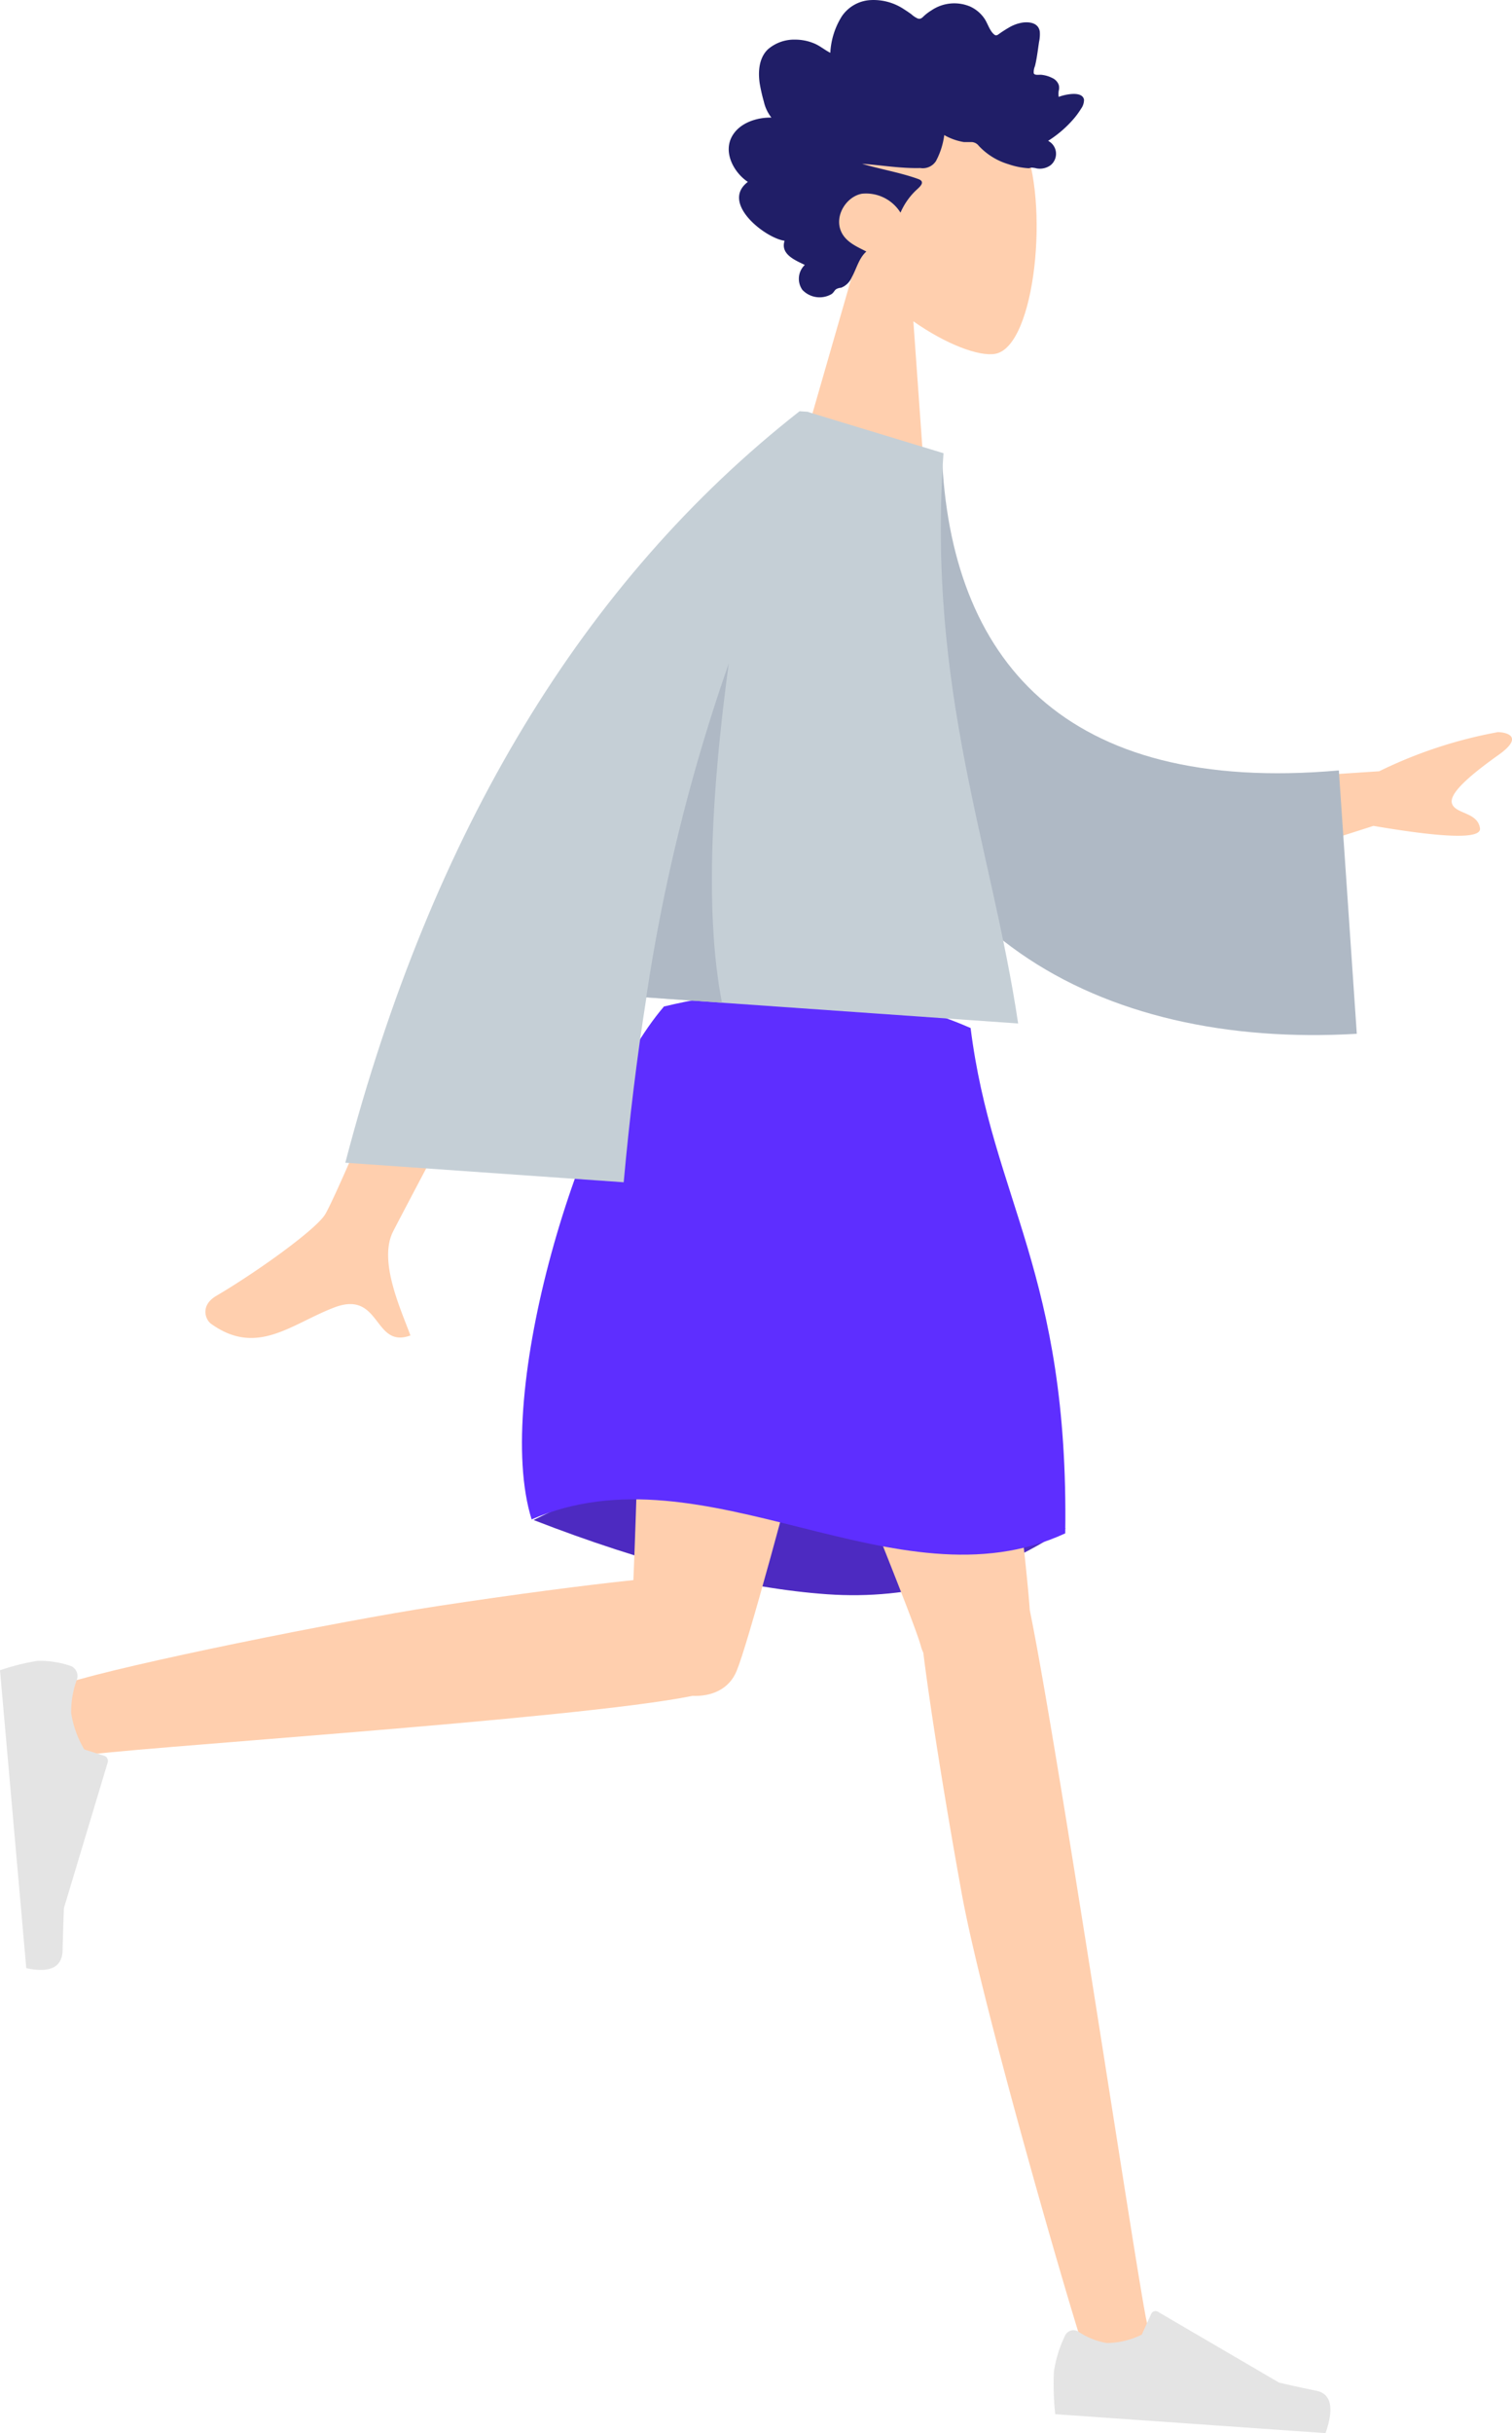 <svg id="Ebene_1" data-name="Ebene 1" xmlns="http://www.w3.org/2000/svg" viewBox="0 0 199.71 321.15"><defs><style>.cls-1{fill:#4d2ac1;}.cls-1,.cls-2,.cls-3,.cls-4,.cls-5,.cls-6,.cls-7{fill-rule:evenodd;}.cls-2{fill:#ffcfae;}.cls-3{fill:#e4e4e4;}.cls-4{fill:#5e2eff;}.cls-5{fill:#201e67;}.cls-6{fill:#afb9c5;}.cls-7{fill:#c5cfd6;}</style></defs><title>verenasteiner_startillu-03Unbenannt-1</title><g id="Gruppe_260" data-name="Gruppe 260"><g id="Gruppe_267" data-name="Gruppe 267"><g id="Gruppe_262" data-name="Gruppe 262"><path id="Skirt-Shadow" class="cls-1" d="M771.39,422.25q22.27,8.65,38.81,9.8t31.45-8.69q-21.78-8.79-36.2-9.81T771.39,422.25Z" transform="translate(-700.91 -221.62)"/><path id="Leg" class="cls-2" d="M822.86,439.75a4.87,4.87,0,0,1-.31-.83c-1.61-6.08-29.63-72.39-32-84.32l36.6,2.57c1.84,9.07,9,65.7,9.78,77,3.69,17.92,14.45,90,15.47,94,1.07,4.24-6.89,8-8.58,2.79-2.67-8.35-13.45-45.74-15.93-59.69C825.51,458.14,823.69,446.39,822.86,439.75Z" transform="translate(-700.91 -221.62)"/><path id="Pfad_1872" data-name="Pfad 1872" class="cls-2" d="M792.37,445.46c-15.15,3.11-77.09,7-80.9,7.94s-6.68-8-1.8-9.61c7.76-2.48,36.09-8.2,48.9-10.16,10.31-1.57,19.69-2.79,26-3.45.83-19.33,1.67-65.82,4-75.72l32.38,2.27c-2.18,9.49-19.88,78.59-22.74,85.43C797.21,444.61,794.88,445.56,792.37,445.46Z" transform="translate(-700.91 -221.62)"/><g id="Gruppe_260-2" data-name="Gruppe 260-2"><path id="shoe" class="cls-3" d="M710.18,441.49a12.57,12.57,0,0,0-4.34-.65,29.65,29.65,0,0,0-4.93,1.24l3.47,39.32q4.73,1,4.8-2.38c.05-2.23.11-4.09.18-5.57l5.77-19.18a.71.71,0,0,0-.4-.88h0l-2.69-.86a13.3,13.3,0,0,1-1.73-4.81,12.4,12.4,0,0,1,.76-4.43h0a1.43,1.43,0,0,0-.79-1.77Z" transform="translate(-700.91 -221.62)"/></g><g id="Gruppe_261" data-name="Gruppe 261"><path id="Pfad_1873" data-name="Pfad 1873" class="cls-3" d="M841.5,530.08a16.32,16.32,0,0,0-1.39,4.62,37,37,0,0,0,.18,5.57l35.7,2.5q1.74-5-1.23-5.6t-4.93-1.08l-16-9.35a.61.61,0,0,0-.84.24s0,0,0,0v0l-1.27,2.79a10.68,10.68,0,0,1-4.61,1.11,9.55,9.55,0,0,1-3.8-1.53h0a1.23,1.23,0,0,0-1.67.45l-.06.12A.36.36,0,0,0,841.5,530.08Z" transform="translate(-700.91 -221.62)"/></g><path id="Skirt" class="cls-4" d="M788.61,354.47q21.87-5.27,40.5,2.84c2.86,22.67,13,32.29,12.5,66.7-22.35,10.31-47.52-11.81-70.48-1.84C765.94,405.61,777.52,367.38,788.61,354.47Z" transform="translate(-700.91 -221.62)"/></g><g id="Gruppe_266" data-name="Gruppe 266"><g id="Gruppe_265" data-name="Gruppe 265"><g id="Gruppe_263" data-name="Gruppe 263"><g id="Head"><path id="Pfad_1874" data-name="Pfad 1874" class="cls-2" d="M813.86,256.62c-3-4-4.82-8.8-4.09-14,2.1-14.9,22.72-10.14,26.25-2.3s1.69,27-3.64,28c-2.13.39-6.49-1.24-10.83-4.29L823,284.35l-16.79-1.18Z" transform="translate(-700.91 -221.62)"/></g><path id="hair" class="cls-5" d="M802.8,237.14a5.27,5.27,0,0,1-1-2.11,23.09,23.09,0,0,1-.54-2.36c-.24-1.59-.11-3.41,1.09-4.55a5.31,5.31,0,0,1,3.61-1.27,6.5,6.5,0,0,1,2.46.49c.77.31,1.42.88,2.16,1.25a10,10,0,0,1,1.53-4.83,4.9,4.9,0,0,1,3.82-2.13,7.24,7.24,0,0,1,4.38,1.21c.33.21.66.43,1,.68a3,3,0,0,0,.84.55c.36.1.55-.09.8-.34a6.44,6.44,0,0,1,1-.75,5.38,5.38,0,0,1,5.07-.51,4.6,4.6,0,0,1,1.93,1.62c.43.64.69,1.64,1.31,2.11.26.2.46,0,.73-.19s.76-.51,1.16-.74a5.13,5.13,0,0,1,1.77-.66c.92-.14,2.16,0,2.33,1.19a4.75,4.75,0,0,1-.1,1.36c-.09.61-.17,1.22-.27,1.83-.07.46-.16.91-.27,1.36a2,2,0,0,0-.16.93c.11.32.72.18,1,.21a4.11,4.11,0,0,1,1.46.43,1.61,1.61,0,0,1,.84.9,1.47,1.47,0,0,1,0,.78,2.45,2.45,0,0,0,0,.81c.71-.29,3.12-.87,3.34.37a2,2,0,0,1-.39,1.19,10.5,10.5,0,0,1-1.21,1.6,15,15,0,0,1-3.14,2.64,1.92,1.92,0,0,1,.83,2.59,1.86,1.86,0,0,1-.55.66,2.42,2.42,0,0,1-1.79.39,3.38,3.38,0,0,0-.72-.11,2,2,0,0,1-.33.09,10,10,0,0,1-2.66-.53,8.79,8.79,0,0,1-3.94-2.43,1.27,1.27,0,0,0-.92-.5c-.35,0-.7,0-1.05,0a7.72,7.72,0,0,1-2.59-.92,10,10,0,0,1-1.1,3.44,2.08,2.08,0,0,1-2.07.91c-2.57.07-5.12-.38-7.68-.56,2.44.73,5,1.14,7.39,2,1.09.38.19,1.07-.32,1.55a9,9,0,0,0-2,2.9,5.36,5.36,0,0,0-5.1-2.5c-2.13.39-3.8,3.12-2.61,5.25.7,1.24,2.07,1.79,3.2,2.38-1,.89-1.29,2.27-1.93,3.41A2.53,2.53,0,0,1,812,259.6a1.47,1.47,0,0,0-.68.21c-.24.21-.31.46-.6.64a3.13,3.13,0,0,1-3.83-.57,2.53,2.53,0,0,1,.32-3.29c-1.15-.58-3.27-1.37-2.67-3.19-2.56-.35-8.52-5-4.85-7.77-1.82-1.2-3.38-3.95-2-6.17,1.06-1.71,3.3-2.35,5.09-2.32" transform="translate(-700.91 -221.62)"/></g><g id="Gruppe_264" data-name="Gruppe 264"><path id="Skin" class="cls-2" d="M855.18,325.25l27.9-1.83a60,60,0,0,1,15.7-5.17c1.31.05,3.35.67.08,3s-6.62,5-6.17,6.42,3.37,1.11,3.7,3.26q.33,2.15-14.07-.3L859.27,338Zm-87.26.31,15.33,1.13q-29.19,55-30.46,57.56c-1.9,3.9,1.1,10.26,2.33,13.64-4.92,1.81-3.86-6.07-10.07-3.69-5.68,2.17-10.19,6.51-16.26,2.15-.75-.54-1.48-2.41.69-3.69,5.4-3.17,13.26-8.82,14.4-10.79q2.34-4,24-56.31Z" transform="translate(-700.91 -221.62)"/><path id="Clothes-Back" class="cls-6" d="M813.31,279.89l12,1.64c1.08,27,16,45,52.44,41.78l2.37,34.76c-34,2-62.59-13.56-66.08-50.51C813.08,298,812.53,288.08,813.31,279.89Z" transform="translate(-700.91 -221.62)"/><path id="Clothes" class="cls-7" d="M807.64,276l17.89,5.44c-2.19,31.27,6.37,51.92,9.86,75.27l-49.1-3.44c-1.25,7.89-2.24,16-3,24.4l-36.77-2.58q17.16-65.61,60-99.19l1.19.08Z" transform="translate(-700.91 -221.62)"/><path id="Shade" class="cls-6" d="M797.17,309.19q-3.95,29.1-.9,44.77l-10-.7A240.33,240.33,0,0,1,797.17,309.19Z" transform="translate(-700.91 -221.62)"/></g></g></g></g></g></svg>